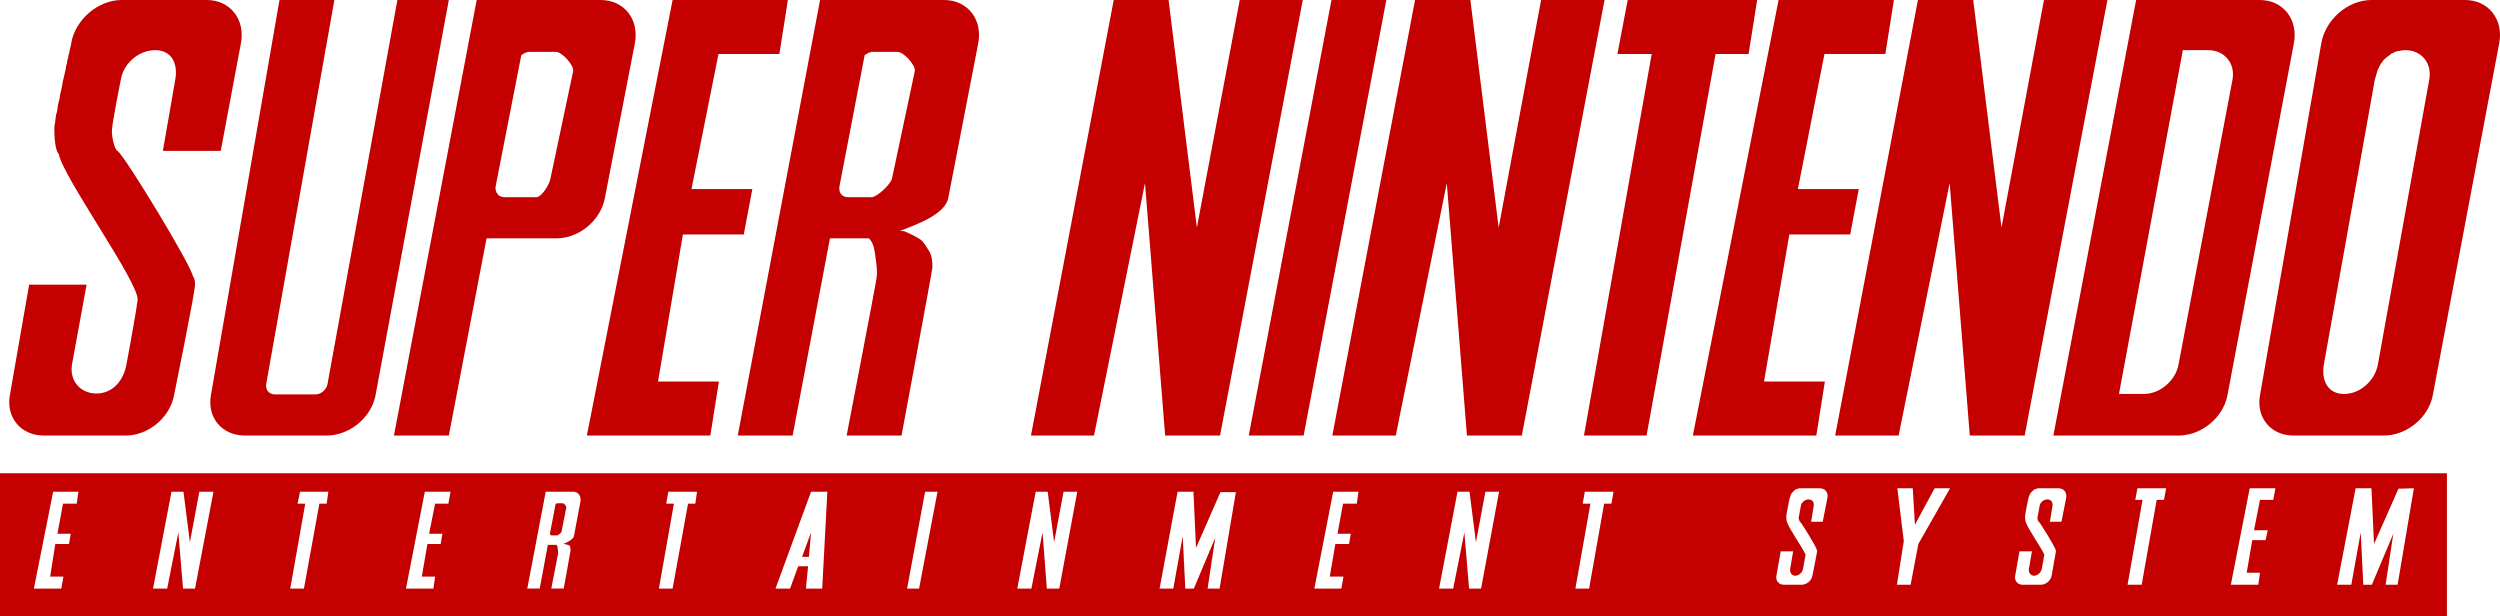 <svg version="1.2" baseProfile="tiny" xmlns="http://www.w3.org/2000/svg" width="399.49" height="98.438" viewBox="74.938 2 399.49 98.438"><path fill="#C40000" d="M94.393 2c-3.758 0-7.412 3.09-8.083 6.918V9.123l-.068.068V9.398l-.069.137v.138l-.069.137v.206l-.068.137v.206l-.069.205-.069.206-.068.41-.137.479-.067.479-.138.479-.069.547-.138.548-.136.616-.138.548-.205 1.165-.138.617-.137.547-.067.548-.138.547-.136.549-.069.548-.069.479-.138.411-.069.479v.206l-.067.137V21.452l-.068.206v.275l-.069.137v.136c-.07 1.675.163 3.96.685 4.385.665 3.688 12.958 20.759 12.604 23.358-.332 2.606-1.781 10.276-1.781 10.276-.446 2.585-2.21 4.656-4.794 4.656-2.586 0-4.351-2.064-3.905-4.656l2.329-12.741h-9.179l-3.083 17.674c-.628 3.588 1.801 6.438 5.411 6.438h13.085c3.624 0 7.076-2.851 7.739-6.438 0 0 3.372-16.508 3.356-17.674-.013-1.174-.341-1.302-.341-1.302 0-1.343-10.939-19.4-12.056-20.072-.481-.281-.877-2.069-.892-3.15-.021-1.074 1.439-8.289 1.439-8.289.444-2.585 2.894-4.657 5.48-4.657 2.585 0 3.664 2.072 3.219 4.657l-1.986 11.439h9.247l3.22-17.194C114.163 5.09 111.713 2 107.955 2H94.393zM119.6 2l-10.959 63.16c-.628 3.588 1.802 6.438 5.412 6.438h13.084c3.624 0 7.138-2.851 7.809-6.438L146.658 2h-8.219l-11.167 61.377c-.163.893-1.028 1.646-1.917 1.646h-6.509c-.911 0-1.519-.747-1.371-1.646L128.369 2H119.6zm31.511 0L137.89 71.597h8.768l6.029-31.511h11.166c3.632 0 7.074-2.871 7.739-6.438l4.795-24.73C177.111 5.083 174.667 2 170.91 2h-19.799zm31.306 0l-13.699 69.598h19.727l1.37-8.632h-9.727l3.974-23.495h9.727l1.369-7.262h-9.725l4.315-21.578h9.728L200.843 2h-18.426zm23.564 0L192.83 71.597h8.769l5.96-31.511h6.234c.818.764.916 2.171 1.025 2.877.162 1.025.334 2.333.207 3.357-.113 1.017-4.797 25.276-4.797 25.276h8.77s4.932-26.429 4.932-26.853c.016-.431 0-1.785-.477-2.534-.322-.479-.873-1.583-1.51-1.985-1.223-.785-2.604-1.304-2.604-1.304h-.619c2.512-.988 7.24-2.617 7.744-5.273l4.793-24.73c.729-3.834-1.72-6.917-5.478-6.917h-19.798zm46.925 0l-13.223 69.598h10.07l8.15-40.347 3.221 40.347h8.77L283.115 2h-10.07l-6.85 36.375L261.673 2h-8.767zm34.797 0l-13.219 69.598h8.768L296.47 2h-8.767zm13.355 0l-13.219 69.598h10.139l8.152-40.347 3.219 40.347h8.77L331.339 2H321.2l-6.781 36.375L309.898 2h-8.84zm33.981 0l-1.646 8.632h5.48l-10.824 60.966h10.004l11.027-60.966h5.273L355.724 2h-20.685zm24.111 0l-13.699 69.598h19.727l1.371-8.632h-9.727l4.043-23.495h9.725l1.371-7.262h-9.727l4.244-21.578h9.729L377.578 2H359.15zm22.264 0l-13.221 69.598h10.137l8.154-40.347 3.219 40.347h8.768L411.693 2h-10.139l-6.783 36.375L390.25 2h-8.836zm34.869 0l-13.225 69.598h20.004c3.633 0 7.137-2.851 7.811-6.438l10.615-56.241c.72-3.836-1.721-6.919-5.479-6.919h-19.726zm37.605 0c-3.76 0-7.344 3.09-8.016 6.918l-9.797 56.241c-.635 3.588 1.74 6.438 5.346 6.438h14.453c3.623 0 7.137-2.851 7.811-6.438L474.3 8.918C475.029 5.09 472.572 2 468.822 2h-14.934zm-30.14 8.015h4.043c2.584 0 4.348 2.072 3.902 4.657l-8.631 45.555c-.451 2.585-2.963 4.727-5.549 4.727h-3.973l10.208-54.939zm35.277 0h.275c2.584 0 4.281 2.072 3.834 4.657l-8.217 45.555c-.449 2.577-2.83 4.727-5.412 4.727-2.588 0-3.666-2.142-3.223-4.727l8.152-45.555.066-.206.07-.206.066-.273.068-.206.07-.274.066-.206.07-.206.135-.204.068-.206.139-.206.068-.205.137-.206.139-.137.135-.205.139-.206.205-.138.137-.138.139-.137.203-.138.207-.137.139-.137.203-.138.207-.068.205-.137.139-.069.271-.069.205-.067h.205l.205-.069h.275l.21-.063zm-299.489.274h4.248c.933 0 2.911 2.136 2.741 3.083l-3.632 17.194c-.169.89-1.37 2.944-2.258 2.944H155.359l-.069-.067h-.274v-.069h-.137l-.07-.067h-.068l-.068-.069-.068-.068h-.068v-.07l-.069-.068-.069-.069v-.068l-.068-.068-.07-.069v-.138l-.068-.068v-.136l-.07-.068v-.068c0-.114-.012-.285 0-.412l4.111-21.03c.377-.311.837-.549 1.302-.549zm54.594 0H218.379c.934 0 2.922 2.136 2.738 3.083l-3.633 17.125c-.158.897-2.389 3.014-3.285 3.014h-3.769c-.777 0-1.313-.511-1.369-1.23 0-.114-.017-.278 0-.412l4.042-21.03.066-.068.07-.068.135-.069h.067l.069-.068.068-.068h.068l.068-.069h.07l.135-.067h.202v-.069h.009zM74.938 77.626v22.812h391.005V77.626H74.938zm287.435 2.397h3.352c.813 0 1.396.65 1.232 1.507l-.754 3.838h-1.848l.408-2.535c.094-.573-.244-1.028-.822-1.028-.572 0-1.137.453-1.232 1.028l-.34 1.851c-.059.109.113.629.203.686.254.146 2.672 4.153 2.672 4.451.057.148.09.22.066.275-.068.501-.754 3.902-.754 3.902-.146.781-.906 1.438-1.711 1.438h-2.877c-.799 0-1.313-.657-1.166-1.438l.688-3.902h1.986L361 92.904c-.092.571.24 1.095.818 1.095.555 0 1.145-.52 1.236-1.095l.41-2.261c-.367-.945-2.791-4.389-2.947-5.207-.105-.093-.15-.587-.135-.959.021-.407.547-2.946.547-2.946H361v-.202l.066-.138v-.067l.066-.07v-.067l.068-.067v-.07l.068-.067.07-.07v-.066h.066l.07-.068.066-.07.068-.066v-.07h.068l.066-.066.066-.068h.07l.068-.067h.068l.068-.067H362.287l.086-.082zm15.752 0h2.467l.342 5.824 3.15-5.824h2.469l-5.07 8.906-1.232 6.507h-2.191l1.098-6.988-1.033-8.425zm22.402 0h3.352c.813 0 1.381.65 1.232 1.507l-.754 3.838h-1.85l.412-2.535c.092-.573-.242-1.028-.822-1.028-.572 0-1.143.453-1.232 1.028l-.342 1.851c-.072.109.092.629.203.686.242.146 2.672 4.153 2.672 4.451.072.148.07.22.07.275-.094.501-.686 3.902-.686 3.902-.148.781-.916 1.438-1.715 1.438h-2.943c-.799 0-1.314-.657-1.168-1.438l.686-3.902h1.988l-.479 2.809c-.094.571.264 1.095.822 1.095.57 0 1.119-.52 1.232-1.095l.41-2.261c-.375-.945-2.787-4.389-2.945-5.207-.105-.093-.148-.587-.137-.959.021-.407.549-2.946.549-2.946l.066-.068v-.134l.068-.138v-.067l.068-.07v-.067l.068-.067v-.071l.068-.067.068-.07v-.066h.07l.064-.068.068-.07.068-.066.068-.07.068-.066.068-.068h.068l.07-.067h.066l.068-.067h.203l.09-.082zm15.959 0h4.592l-.344 1.851h-1.166l-2.396 13.563h-2.26l2.396-13.563h-1.164l.342-1.851zm17.947 0h4.109l-.344 1.851h-2.123l-.957 4.864h2.191l-.344 1.574h-2.125l-.889 5.206h2.121l-.271 1.918h-4.385l3.017-15.413zm16.92 0h2.535l.408 8.906 3.906-8.837 2.465-.069-2.6 15.413h-1.918l1.23-8.15-3.426 8.15h-1.371l-.408-8.358-1.508 8.358h-2.262l2.949-15.413zm-367.921.55h4.042l-.275 1.916h-2.191l-.89 4.797h2.124l-.275 1.645h-2.192l-.821 5.207h2.123l-.343 1.917H80.35l3.082-15.482zm18.906 0h1.918l1.027 8.083 1.506-8.083h2.262l-2.947 15.479h-1.917l-.754-8.976-1.78 8.976h-2.262l2.947-15.479zm20.551 0h4.521l-.273 1.916h-1.165l-2.466 13.564h-2.19l2.396-13.564h-1.233l.41-1.916zm19.934 0h4.11l-.343 1.916h-2.124l-.959 4.797h2.124l-.274 1.645h-2.123l-.89 5.207h2.123l-.273 1.917h-4.384l3.013-15.482zm19.318 0h4.383c.813 0 1.327.719 1.165 1.574l-1.027 5.479c-.114.594-1.157 1.078-1.714 1.303h.276v.067h.274l.068.067H165.772v.067h.138v.07h.068c.092.165.136.659.136.753 0 .092-1.097 6.097-1.097 6.097h-1.986s1.061-5.394 1.097-5.616c.022-.24-.026-.529-.068-.753-.016-.166-.024-.45-.206-.618h-1.371l-1.301 6.987h-1.987l2.946-15.477zm19.59 0h4.589l-.273 1.916h-1.163l-2.467 13.564h-2.192l2.397-13.564h-1.232l.341-1.916zm22.811 0h2.604l-.822 15.479h-2.604l.342-3.563h-1.574l-1.303 3.563h-2.327l5.684-15.479zm18.223 0h1.986l-2.947 15.479h-1.918l2.879-15.479zm17.672 0h1.92l1.025 8.083 1.51-8.083h2.191l-2.877 15.479h-1.986l-.686-8.976-1.783 8.976h-2.258l2.944-15.479zm22.676 0h2.535l.408 8.974 3.908-8.904h2.463l-2.602 15.412h-1.918l1.232-8.152-3.428 8.152h-1.369l-.41-8.356-1.506 8.356h-2.193l2.88-15.482zm24.865 0h4.041l-.275 1.916h-2.191l-.889 4.797h2.123l-.275 1.645h-2.189l-.891 5.207h2.189l-.342 1.917h-4.314l3.013-15.482zm19.863 0h1.918l1.029 8.083 1.506-8.083h2.191l-2.875 15.479h-1.918l-.754-8.976-1.783 8.976h-2.26l2.946-15.479zm20.346 0h4.59l-.342 1.916h-1.164l-2.398 13.564h-2.193l2.4-13.564h-1.232l.339-1.916zM163.991 82.42c-.108 0-.198.064-.276.139l-.89 4.656v.07c0 .149.104.273.274.273h.821c.204 0 .717-.411.755-.617l.751-3.836c.036-.221-.342-.687-.547-.687l-.888.002zm40.551 4.658l-1.438 3.905h1.096l.342-3.905z"/></svg>